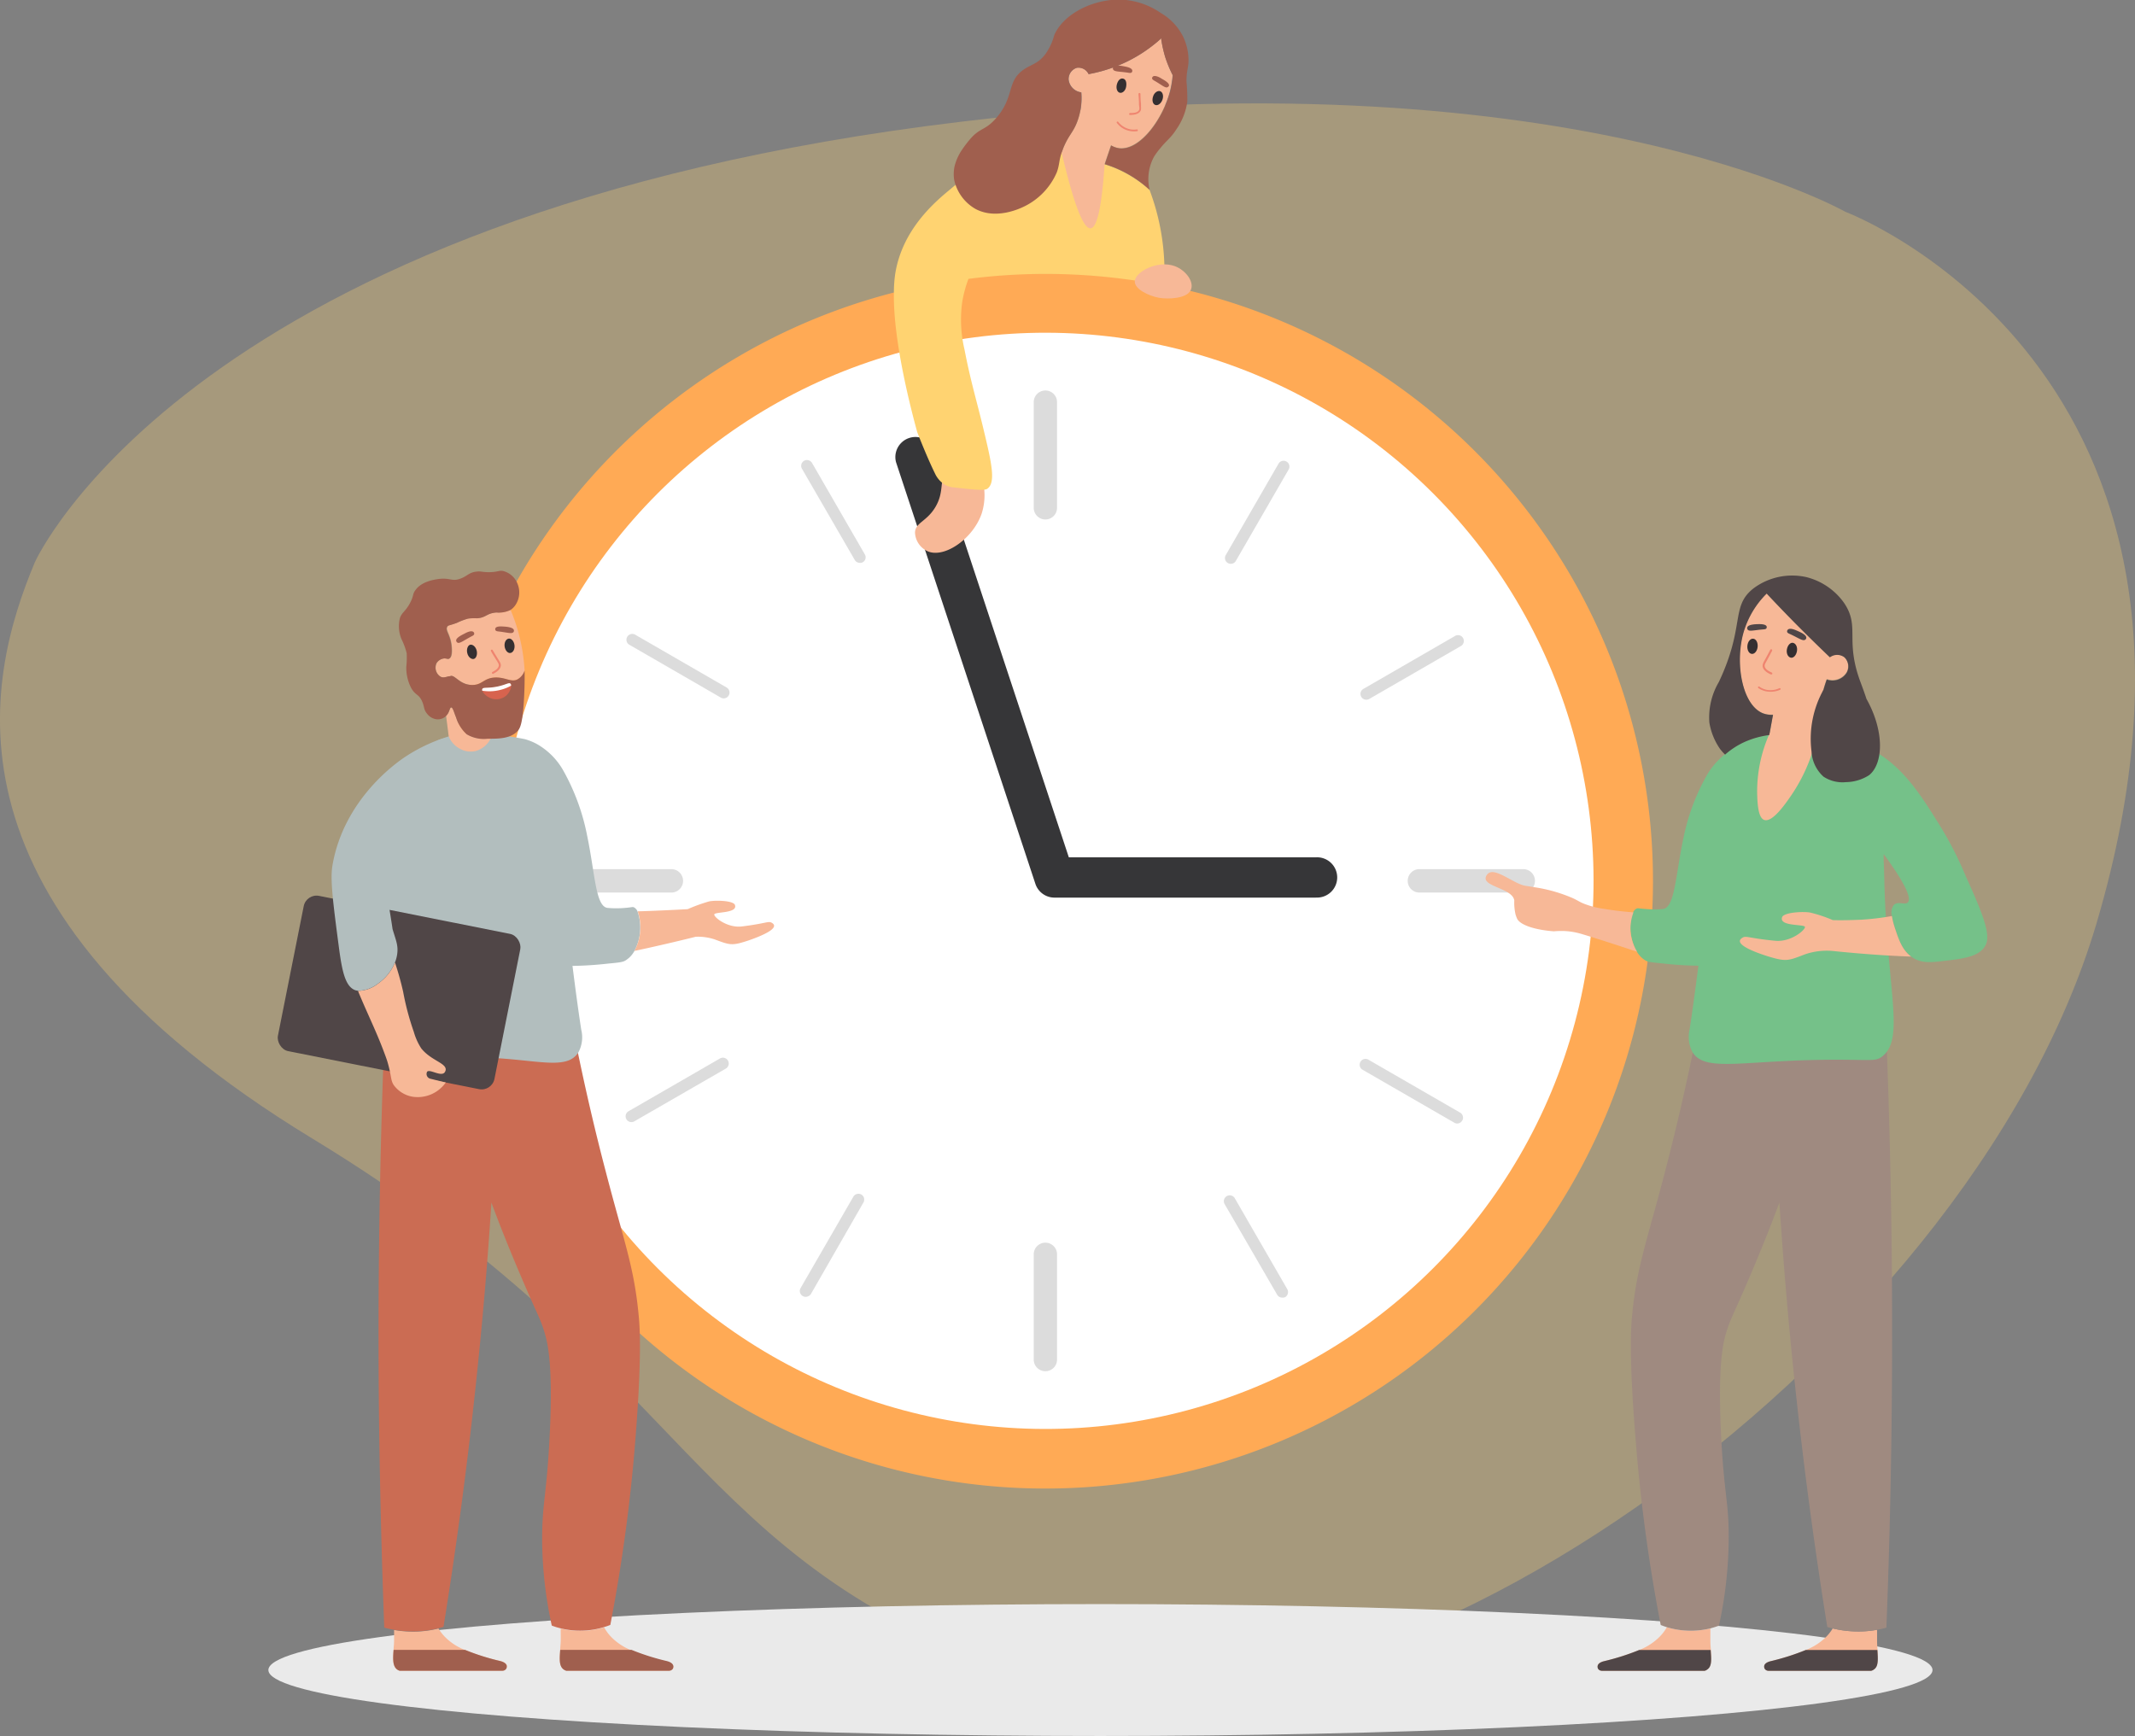 <svg xmlns="http://www.w3.org/2000/svg" viewBox="0 0 336.98 274.03"><rect x="0" y="0" width="336.98" height="274.03" fill="#808080" stroke="none"/><defs><style>.cls-1{isolation:isolate;}.cls-18,.cls-2{fill:#ffd371;}.cls-2{opacity:0.3;}.cls-3{fill:#eaeaea;mix-blend-mode:multiply;}.cls-4{fill:#fa5;}.cls-5{fill:#fff;}.cls-6{fill:#dcdcdc;}.cls-7{fill:#363638;}.cls-8{fill:#f7b897;}.cls-9{fill:#a05f4e;}.cls-10{fill:#cb6c53;}.cls-11{fill:#b2bebe;}.cls-12{fill:#504647;}.cls-13{fill:#352f31;}.cls-14{fill:#ef846f;}.cls-15{fill:#d7634e;}.cls-16{fill:#9f8a80;}.cls-17{fill:#75c189;}</style></defs><g class="cls-1"><g id="Layer_2" data-name="Layer 2"><g id="Option_1" data-name="Option 1"><path class="cls-2" d="M151.89,19.19C246.41,7.93,291.26,33.43,291.26,33.43S356.84,58,330.92,145.71C310.29,215.51,214.56,282,161.58,264.37s-52-48-112.27-84.64-51.59-72.45-43.8-91C5.51,88.73,30.11,33.71,151.89,19.19Z"/><ellipse id="_Path_" data-name="&lt;Path&gt;" class="cls-3" cx="173.69" cy="263.62" rx="131.33" ry="10.41"/><path class="cls-4" d="M260.9,139.05A95.91,95.91,0,1,1,165,43.15a94.08,94.08,0,0,1,11.44.69c1.38.16,2.77.35,4.14.58,1.06.17,2.11.36,3.15.58A95.89,95.89,0,0,1,260.9,139.05Z"/><circle class="cls-5" cx="165" cy="139.04" r="86.52" transform="translate(-49.99 157.4) rotate(-45)"/><path class="cls-6" d="M135.7,88.85a.93.93,0,0,1-.79-.46L126.58,74a.92.92,0,0,1,.33-1.26.93.93,0,0,1,1.26.34l8.33,14.43a.9.9,0,0,1-.34,1.25A.84.84,0,0,1,135.7,88.85Z"/><path class="cls-6" d="M114.22,110.24a.87.87,0,0,1-.46-.13l-14.42-8.33a.9.9,0,0,1-.34-1.25.91.91,0,0,1,1.26-.34l14.42,8.33a.92.92,0,0,1-.46,1.72Z"/><path class="cls-6" d="M99.67,177.13a.92.92,0,0,1-.46-1.72l14.43-8.33a.92.92,0,1,1,.92,1.6L100.13,177A.93.93,0,0,1,99.67,177.13Z"/><path class="cls-6" d="M127.16,204.71a.84.84,0,0,1-.46-.13.91.91,0,0,1-.34-1.25l8.33-14.43a.93.93,0,0,1,1.26-.34.92.92,0,0,1,.33,1.26L128,204.25A1,1,0,0,1,127.16,204.71Z"/><path class="cls-6" d="M202.38,204.83a.91.91,0,0,1-.8-.46L193.25,190a.93.93,0,0,1,1.6-.93l8.33,14.43a.93.93,0,0,1-.34,1.26A1,1,0,0,1,202.38,204.83Z"/><path class="cls-6" d="M230,177.35a.84.84,0,0,1-.46-.13l-14.43-8.33a.92.92,0,1,1,.92-1.59l14.43,8.33a.91.91,0,0,1,.33,1.26A.93.93,0,0,1,230,177.35Z"/><path class="cls-6" d="M215.66,110.45a.91.91,0,0,1-.8-.46.9.9,0,0,1,.34-1.25l14.42-8.33a.92.92,0,1,1,.92,1.59l-14.42,8.33A.88.88,0,0,1,215.66,110.45Z"/><path class="cls-6" d="M194.27,89a.93.93,0,0,1-.46-.12.91.91,0,0,1-.34-1.26l8.33-14.43a.92.92,0,1,1,1.59.93l-8.33,14.42A.91.91,0,0,1,194.27,89Z"/><path class="cls-6" d="M165,82a1.84,1.84,0,0,1-1.84-1.85V63.48a1.84,1.84,0,0,1,3.68,0V80.14A1.84,1.84,0,0,1,165,82Z"/><path class="cls-6" d="M106.1,140.89H89.44a1.85,1.85,0,0,1,0-3.69H106.1a1.85,1.85,0,0,1,0,3.69Z"/><path class="cls-6" d="M165,216.45a1.84,1.84,0,0,1-1.84-1.84V198a1.84,1.84,0,1,1,3.68,0v16.66A1.84,1.84,0,0,1,165,216.45Z"/><path class="cls-6" d="M240.56,140.89H223.9a1.85,1.85,0,0,1,0-3.69h16.66a1.85,1.85,0,0,1,0,3.69Z"/><path class="cls-7" d="M207.67,141.69H166.42a3.17,3.17,0,0,1-3-2.18l-22-66.57a3.17,3.17,0,0,1,6-2l21.28,64.39h39a3.18,3.18,0,1,1,0,6.35Z"/><path class="cls-8" d="M79.88,263.44a.72.72,0,0,1-.59.29H63.08a1.45,1.45,0,0,1-.47-.25c-.65-.54-.6-1.55-.49-3,0-.42.07-.86.08-1.35s0-1.1,0-1.83a17.52,17.52,0,0,0,3,.26,16.23,16.23,0,0,0,4-.49,7.7,7.7,0,0,0,1.5,1.76,9.16,9.16,0,0,0,2.75,1.65A35.86,35.86,0,0,0,79,262.2c.21.05.83.23,1,.66A.71.71,0,0,1,79.88,263.44Z"/><path class="cls-9" d="M62.61,263.48a1.27,1.27,0,0,0,.47.25H79.29a.72.72,0,0,0,.59-.29.71.71,0,0,0,.07-.58c-.16-.43-.79-.6-1-.66a37,37,0,0,1-5.54-1.76H62.12C62,261.93,62,262.94,62.61,263.48Z"/><path class="cls-8" d="M106.18,263.44a.74.74,0,0,1-.59.29H89.38a1.48,1.48,0,0,1-.48-.25c-.66-.54-.59-1.55-.48-3,0-.42.06-.86.08-1.35s0-1.24,0-2.06a12.8,12.8,0,0,0,4.15.33,12.44,12.44,0,0,0,2.7-.52,7.33,7.33,0,0,0,1.63,2,9.26,9.26,0,0,0,2.74,1.65,36,36,0,0,0,5.55,1.76c.19.05.83.23,1,.66A.66.66,0,0,1,106.18,263.44Z"/><path class="cls-9" d="M88.9,263.48a1.3,1.3,0,0,0,.48.25h16.21a.73.73,0,0,0,.59-.29.66.66,0,0,0,.06-.58c-.15-.43-.78-.6-1-.66a37.1,37.1,0,0,1-5.55-1.76H88.42C88.31,261.93,88.25,262.94,88.9,263.48Z"/><path class="cls-10" d="M100.33,226.7a264.53,264.53,0,0,1-4,29.8c-.29.11-.6.23-1,.34a12.44,12.44,0,0,1-2.7.52,12.8,12.8,0,0,1-4.15-.33,9.7,9.7,0,0,1-1.39-.43A65.16,65.16,0,0,1,85.57,243c0-5.81.72-7,1.18-16.2.58-11.32-.32-14.8-.75-16.29-.69-2.38-1.15-2.87-3.71-8.89-2.12-4.94-3.7-9-4.73-11.79q-.82,13-2.24,26.65C73.88,230.54,72.06,244,70,256.81c-.26.07-.53.16-.84.22a16.23,16.23,0,0,1-4,.49,17.52,17.52,0,0,1-3-.26c-.57-.1-1.07-.22-1.51-.34q-.6-15.87-.82-32.37c-.25-21.53.09-42.32.89-62.3l29.64-.35c1.9,9.76,3.83,17.63,5.24,23,2.93,11.27,4.52,15.15,5.23,23C101,209.65,101.29,214.32,100.33,226.7Z"/><path class="cls-11" d="M100.62,143.85a1.3,1.3,0,0,0-.55-.62c-.23-.11-.35,0-1.35.08a15.43,15.43,0,0,1-2.87,0C94,143,93.93,138,92.69,132a34.49,34.49,0,0,0-3.79-10.38,11,11,0,0,0-4.21-4.2,9.2,9.2,0,0,0-1.84-.74c-1.27-.26-2.65-.49-4.14-.65a42.87,42.87,0,0,0-6-.25l-3.41,1a19.73,19.73,0,0,0-7.63,8.49c-1.38,3.11-.9,4.62-1.29,11.42-.52,9.21-1,11.62-1.56,20.36-.17,2.69-.41,7.61,2.5,9.72,1.84,1.34,4,.87,6.75.53,13.52-1.63,20.83,2.62,23.22-1.18a5,5,0,0,0,.45-3.58c-.38-2.46-.85-5.87-1.38-10.07a56.39,56.39,0,0,0,5.66-.37c2.06-.18,2.36-.28,2.71-.49a4,4,0,0,0,1.4-1.49A7.82,7.82,0,0,0,100.62,143.85Z"/><rect class="cls-12" x="45.57" y="144.17" width="34.85" height="24.99" rx="2.06" transform="translate(31.8 -9.28) rotate(11.26)"/><path class="cls-8" d="M70.36,170.87a5.41,5.41,0,0,1-5.18,2.26,4.64,4.64,0,0,1-3.07-1.9c-.47-.8-.3-1.29-.89-3.39-.16-.57-.32-1-.65-1.87-1.23-3.29-2.64-6.07-4.07-9.56a5.25,5.25,0,0,0,3.16-1.14,7.53,7.53,0,0,0,2.68-3.34,47.72,47.72,0,0,1,1.29,4.62,42.35,42.35,0,0,0,1.69,6.35,9.62,9.62,0,0,0,1.17,2.59c1.52,1.91,3.93,2.3,3.86,3.37a.85.85,0,0,1-.22.48c-.65.6-2.31-.63-2.72-.16a.77.77,0,0,0,.15.9.72.72,0,0,0,.33.19C68.33,170.38,69.2,170.6,70.36,170.87Z"/><path class="cls-11" d="M68.54,126.08c-7.53,7.63-8.08,11.07-7.86,12.58,0,.19,1,6,1.28,8,.52,1.76.91,2.54.74,3.88a5.48,5.48,0,0,1-.36,1.38,7.53,7.53,0,0,1-2.68,3.34,5.25,5.25,0,0,1-3.16,1.14,2.71,2.71,0,0,1-.41-.09c-1.59-.55-2.11-3-2.62-6.93-.92-7-1.37-10.52-1-12.76C54.29,126,62.84,120.2,64.06,119.4a26.29,26.29,0,0,1,7.27-3.3Z"/><path class="cls-8" d="M118,148.5c-2.48.81-2.78.69-5.19-.21a8.38,8.38,0,0,0-3-.42q-3.65.91-7.52,1.77l-2.16.47a7.82,7.82,0,0,0,.52-6.26c1.07,0,6.37-.24,7.9-.34a26.28,26.28,0,0,1,3.37-1.22c1-.21,4-.15,4.1.63.35,1.26-3.15,1-3.28,1.41s2.06,2.2,4.37,1.91c3.79-.47,4.14-.88,4.68-.59C123.37,146.52,119.75,147.91,118,148.5Z"/><path class="cls-8" d="M69.51,106.81c.57.31,1,0,1.53-.06.71-.37,1.48,1.33,3.45,1.38,1.64,0,1.82-1.11,3.7-1.18,1.67,0,2.49.83,3.52.28a2.44,2.44,0,0,0,1.09-1.37,28.79,28.79,0,0,0-2.21-9.58,4.29,4.29,0,0,1-2.19.38c-1.59.12-1.62.83-3.07.91a7.4,7.4,0,0,0-1.43.06,10.61,10.61,0,0,0-1.75.67c-1.21.45-1.36.35-1.51.6-.34.55.4,1.15.64,2.78.06.42.25,2-.35,2.27-.29.16-.5-.1-1,0a1.64,1.64,0,0,0-1,.73A1.69,1.69,0,0,0,69.51,106.81Z"/><path class="cls-8" d="M70.41,113c.07.56.35,2.72.41,3.23a3.89,3.89,0,0,0,1.84,2,3.52,3.52,0,0,0,2.35.34,3.8,3.8,0,0,0,2.44-2H77a5.29,5.29,0,0,1-3.34-.7A5.9,5.9,0,0,1,72,113.28c-.36-.88-.52-1.6-.78-1.59S71,112.46,70.41,113Z"/><path class="cls-9" d="M64.19,103.11a13.07,13.07,0,0,1-.06,2.12,6.93,6.93,0,0,0,.8,3.43c.66,1.12,1.16.89,1.67,2,.41.89.23,1.28.77,1.95a2.26,2.26,0,0,0,1.6.94,1.92,1.92,0,0,0,1.28-.39,1.21,1.21,0,0,0,.16-.16c.56-.56.54-1.31.8-1.33s.42.71.78,1.59a5.9,5.9,0,0,0,1.67,2.65,5.29,5.29,0,0,0,3.34.7h.45c1.66,0,3.23-.14,4.24-1.21.36-.39.77-1,1-4.77.12-2,.13-3.59.11-4.78a2.44,2.44,0,0,1-1.09,1.37c-1,.55-1.85-.32-3.52-.28-1.88.07-2.06,1.22-3.7,1.18-2,0-2.74-1.75-3.45-1.38-.51,0-1,.37-1.53.06a1.69,1.69,0,0,1-.64-2.09,1.64,1.64,0,0,1,1-.73c.53-.14.74.12,1,0,.6-.31.41-1.85.35-2.27-.24-1.63-1-2.23-.64-2.78.15-.25.3-.15,1.51-.6a10.61,10.61,0,0,1,1.75-.67,7.4,7.4,0,0,1,1.43-.06c1.45-.08,1.48-.79,3.07-.91a4.29,4.29,0,0,0,2.19-.38,2.75,2.75,0,0,0,.9-.92,3.57,3.57,0,0,0,.25-3.25,3.31,3.31,0,0,0-2.25-2c-.68-.14-.82.16-2.21.18-1.2,0-1.26-.18-2-.09-1.27.13-1.46.76-2.7,1.16s-1.51-.21-3.26,0c-.78.12-2.7.38-3.69,1.76-.51.68-.22.9-.91,2.14s-1.18,1.34-1.52,2.21a5.25,5.25,0,0,0,.26,3.45A10.85,10.85,0,0,1,64.19,103.11Z"/><path class="cls-13" d="M79.65,102.07c.1.63.52,1.09.94,1s.7-.63.61-1.26-.52-1.09-.94-1S79.56,101.44,79.65,102.07Z"/><path class="cls-13" d="M73.75,103.08c.14.62.6,1,1,.94s.64-.69.49-1.31-.61-1-1-.94S73.6,102.46,73.75,103.08Z"/><path class="cls-9" d="M72,101.16c-.08-.51,1.06-1,1.39-1.18s1-.49,1.33-.23a.36.36,0,0,1,.13.29c0,.2-.25.32-.35.37-1.37.71-2,1.28-2.34,1A.44.44,0,0,1,72,101.16Z"/><path class="cls-14" d="M77.83,106.37a.17.17,0,0,1-.17-.09.16.16,0,0,1,.07-.21c.38-.19,1-.57,1-1.07,0-.17-.07-.3-.36-.77l-.07-.1c-.35-.57-.63-1-.81-1.35a.15.15,0,0,1,.06-.21.15.15,0,0,1,.21.05c.18.31.46.77.81,1.34l.06.1c.31.49.42.67.42.94,0,.67-.75,1.13-1.19,1.35Z"/><path class="cls-9" d="M81.11,99.47c-.1-.48-1.3-.55-1.65-.57s-1.08-.08-1.26.26a.34.34,0,0,0,0,.31c.08.16.33.19.44.2,1.46.16,2.19.46,2.43.07A.37.37,0,0,0,81.11,99.47Z"/><path class="cls-15" d="M80.67,108.23a.43.43,0,0,1,0,.16s0,0,0,.07a2.52,2.52,0,0,1-.89,1.44,2.44,2.44,0,0,1-1.85.45,2.67,2.67,0,0,1-1.63-1,1,1,0,0,1-.16-.3.4.4,0,0,1,0-.26c.13-.34.86-.07,2.45-.41,1.31-.28,1.78-.68,2-.44A.43.43,0,0,1,80.67,108.23Z"/><path class="cls-5" d="M80.67,108.23a6.67,6.67,0,0,1-1.69.67,7,7,0,0,1-2.86.13.4.4,0,0,1,0-.26c.13-.34.86-.07,2.45-.41,1.31-.28,1.78-.68,2-.44A.43.43,0,0,1,80.67,108.23Z"/><path class="cls-8" d="M295.83,263.49a1.58,1.58,0,0,1-.48.25H279.14a.73.73,0,0,1-.59-.29.76.76,0,0,1-.07-.58c.17-.43.79-.6,1-.65a38.35,38.35,0,0,0,5.55-1.77,9.18,9.18,0,0,0,2.75-1.65,7.15,7.15,0,0,0,1.49-1.75,16.85,16.85,0,0,0,4,.48,15.89,15.89,0,0,0,3-.26c0,.73,0,1.34,0,1.84s.05.93.07,1.34C296.42,261.94,296.48,263,295.83,263.49Z"/><path class="cls-12" d="M295.83,263.49a1.3,1.3,0,0,1-.48.25H279.14a.73.73,0,0,1-.59-.29.71.71,0,0,1-.07-.58c.16-.43.8-.6,1-.65a37.15,37.15,0,0,0,5.55-1.77h11.29C296.42,261.94,296.49,263,295.83,263.49Z"/><path class="cls-8" d="M269.53,263.49a1.45,1.45,0,0,1-.47.25H252.85a.76.76,0,0,1-.6-.29.74.74,0,0,1-.06-.58c.15-.43.79-.6,1-.65a38.35,38.35,0,0,0,5.55-1.77,9.16,9.16,0,0,0,2.74-1.65,7.34,7.34,0,0,0,1.62-1.95,12.69,12.69,0,0,0,2.7.52,12.89,12.89,0,0,0,4.16-.32c0,.82,0,1.51,0,2.06s.05.93.08,1.34C270.12,261.94,270.19,263,269.53,263.49Z"/><path class="cls-12" d="M269.53,263.49a1.27,1.27,0,0,1-.47.25H252.85a.74.74,0,0,1-.6-.29.69.69,0,0,1-.06-.58c.16-.43.79-.6,1-.65a37.53,37.53,0,0,0,5.55-1.77H270C270.13,261.94,270.19,263,269.53,263.49Z"/><path class="cls-16" d="M298.56,224.57q-.19,16.49-.82,32.36a14.1,14.1,0,0,1-1.5.34,15.89,15.89,0,0,1-3,.26,16.85,16.85,0,0,1-4-.48c-.3-.08-.58-.15-.83-.23-2.06-12.81-3.87-26.27-5.32-40.35-.94-9.12-1.67-18-2.24-26.65-1,2.75-2.61,6.85-4.72,11.8-2.56,6-3,6.51-3.72,8.88-.43,1.5-1.32,5-.75,16.29.47,9.2,1.24,10.39,1.19,16.21a65.81,65.81,0,0,1-1.54,13.62c-.38.13-.84.29-1.38.43a12.89,12.89,0,0,1-4.16.32,12.69,12.69,0,0,1-2.7-.52c-.35-.11-.67-.23-.95-.34a260.12,260.12,0,0,1-4-29.79c-1-12.39-.7-17.05-.54-18.8.71-7.82,2.29-11.69,5.23-23,1.41-5.41,3.33-13.28,5.23-23l29.64.35C298.48,182.24,298.82,203,298.56,224.57Z"/><path class="cls-17" d="M313.35,149.28c-1,1.76-3.47,2.05-6.57,2.41-2,.23-3.46.4-4.91-.54l-.22-.16c-1.43-1.05-2-2.71-2.53-4.41a12.6,12.6,0,0,1-.51-2,2,2,0,0,1,.29-1.71c.66-.7,1.8.07,2.24-.44.87-1-2.2-5.41-3.83-7.6,0,.31,0,.63,0,.94.09,2,.1,3.21.13,4.17.5,16.78,3.18,24-.33,26.8-1,.81-1.67.55-6.76.54-14.85-.06-21.13,2.15-23.21-1.19a5.13,5.13,0,0,1-.46-3.58c.38-2.46.85-5.86,1.39-10.07a55.42,55.42,0,0,1-5.66-.36c-2.07-.19-2.36-.27-2.72-.48a3.89,3.89,0,0,1-1.34-1.39c-1.23-2-1.27-5.08-.53-6.32a1.21,1.21,0,0,1,.49-.47c.24-.11.36,0,1.37.06a15.53,15.53,0,0,0,2.86,0c1.82-.36,1.92-5.27,3.15-11.1a33.55,33.55,0,0,1,3.78-10.13,11.9,11.9,0,0,1,2.56-3l0,0,.17-.14a12.4,12.4,0,0,1,3.08-2,14,14,0,0,1,4.16-1.13,28.94,28.94,0,0,1,7.34-.11,21.8,21.8,0,0,1,7.24,1.76,17.33,17.33,0,0,1,2.42,1.28c4.36,2.75,6.93,6.89,9.81,11.52a56.08,56.08,0,0,1,4,7.84C313.06,144.48,314.29,147.63,313.35,149.28Z"/><path class="cls-8" d="M301.65,151c-2-.07-4-.18-6.07-.33s-4.23-.34-6.26-.55a10.59,10.59,0,0,0-4.45.53c-2.6,1-2.92,1.18-5.66.36-1.9-.58-5.9-2-4.17-3,.59-.35,1,.1,5.13.49,2.53.26,4.85-1.77,4.71-2.2s-4-.06-3.62-1.45c.13-.85,3.38-1,4.45-.8a21.63,21.63,0,0,1,3.57,1.19c1.37.05,2.86,0,4.45-.06a42.45,42.45,0,0,0,4.88-.58,12.6,12.6,0,0,0,.51,2C299.68,148.28,300.22,149.94,301.65,151Z"/><path class="cls-8" d="M291.46,106.12a2.64,2.64,0,0,1-3.13,1.06A25,25,0,0,0,287,112.6a23.67,23.67,0,0,0-.18,3.24,26.79,26.79,0,0,1-4.15,9.79c-.88,1.27-2.92,4.24-4.21,3.8-1-.34-1.08-2.78-1.12-4.27a22.48,22.48,0,0,1,1.87-9.17c.05-.14.11-.26.16-.4.15-.93.29-1.86.44-2.79a3.84,3.84,0,0,1-1.52-.21c-3.32-1.24-4.52-7.83-3.15-12.73a14.21,14.21,0,0,1,3.67-6.2q2.17,2.32,4.52,4.7c1.84,1.86,3.67,3.65,5.46,5.36a1.91,1.91,0,0,1,2.29,0A2,2,0,0,1,291.46,106.12Z"/><path class="cls-13" d="M277.42,102.09c-.06.66-.47,1.17-.92,1.13s-.76-.61-.7-1.28.47-1.16.92-1.12S277.48,101.43,277.42,102.09Z"/><path class="cls-13" d="M283.62,102.81c-.12.65-.57,1.12-1,1s-.7-.68-.58-1.33.57-1.12,1-1S283.74,102.16,283.62,102.81Z"/><path class="cls-12" d="M285.1,100.7c.06-.54-1.16-1-1.51-1.16s-1.1-.45-1.4-.15a.36.36,0,0,0-.12.31c0,.2.28.31.39.36,1.46.66,2.12,1.22,2.49.9A.37.37,0,0,0,285.1,100.7Z"/><path class="cls-14" d="M279.56,106.46h-.05c-.47-.2-1.27-.64-1.31-1.34,0-.28.09-.47.38-1l.06-.11c.34-.61.6-1.11.77-1.44a.19.19,0,0,1,.22-.07.18.18,0,0,1,.07.23c-.17.32-.43.83-.77,1.44l-.06.11c-.28.5-.35.64-.34.82,0,.52.71.89,1.11,1.06a.17.17,0,0,1,.09.21A.16.16,0,0,1,279.56,106.46Z"/><path class="cls-12" d="M275.78,99.05c.12-.5,1.36-.52,1.73-.53s1.13,0,1.31.32a.39.39,0,0,1,0,.32c-.09.17-.36.18-.47.19-1.52.11-2.3.4-2.53,0A.41.41,0,0,1,275.78,99.05Z"/><path class="cls-12" d="M294.6,110.33c-.23-.7-.53-1.55-.94-2.64-2.53-6.76,0-8.75-2.65-12.59a10.4,10.4,0,0,0-5.9-4,10.21,10.21,0,0,0-8.31,1.75c-3.72,2.88-1.29,5.89-5.5,14.8a11,11,0,0,0-1.5,6.41,10.14,10.14,0,0,0,1.69,4.17,8.25,8.25,0,0,0,.79.89,12.4,12.4,0,0,1,3.08-2,13.87,13.87,0,0,1,3.89-1.09l.6-3.19a3.84,3.84,0,0,1-1.52-.21c-3.32-1.24-4.52-7.83-3.15-12.73a14.21,14.21,0,0,1,3.67-6.2q2.17,2.32,4.52,4.7c1.84,1.86,3.67,3.65,5.46,5.36a1.91,1.91,0,0,1,2.29,0,2,2,0,0,1,.34,2.45,2.64,2.64,0,0,1-3.13,1.06c-.17.48-.34,1-.5,1.58a15.89,15.89,0,0,0-1.91,9.75,5.77,5.77,0,0,0,1.9,4,5.44,5.44,0,0,0,3.54.86,6.92,6.92,0,0,0,3.64-1.09C297.23,120.61,297.51,115.53,294.6,110.33Z"/><path class="cls-14" d="M279.4,109.19a3.63,3.63,0,0,1-.64-.06,3.38,3.38,0,0,1-1.25-.53.16.16,0,0,1,0-.2.15.15,0,0,1,.2,0,3,3,0,0,0,1.14.49,3.26,3.26,0,0,0,2-.26.14.14,0,0,1,.18.07.12.12,0,0,1-.06.18A3.61,3.61,0,0,1,279.4,109.19Z"/><path class="cls-8" d="M258.39,150.24c-4-1.34-7.07-2.31-8.62-2.77a11.7,11.7,0,0,0-2.22-.46,12.06,12.06,0,0,0-2.29,0c-3-.22-5.34-1-5.81-2a6.57,6.57,0,0,1-.24-.65,8.16,8.16,0,0,1-.2-2.22c-.28-1.85-4.53-2.13-4.53-3.5a1.11,1.11,0,0,1,.51-.83c1.18-.77,4,1.7,5.7,2l2,.32a24.33,24.33,0,0,1,5.59,1.66c1,.48,1,.58,1.87.92a14.54,14.54,0,0,0,3.1.77c1.16.19,2.71.4,4.57.54a7.65,7.65,0,0,0-.48,2.83A7.39,7.39,0,0,0,258.39,150.24Z"/><path class="cls-8" d="M154.86,75.05a9.46,9.46,0,0,1,.07,6.06c-1.37,3.92-5.81,7-8.44,5.94a3.39,3.39,0,0,1-2.07-3c.07-1.56,1.81-1.71,3.17-3.93,1.59-2.6.52-4.5,1.89-5.57C150.21,74,151.66,73.66,154.86,75.05Z"/><path class="cls-18" d="M183.74,45a36.76,36.76,0,0,0-2.29-15,18.46,18.46,0,0,0-3.8-2.69,18,18,0,0,0-3.26-1.36l-7.06-2.07a23.55,23.55,0,0,0-6.34.44,24.89,24.89,0,0,0-10.93,5.5c-2.29,1.89-7.63,6.27-8.76,13.39a20.07,20.07,0,0,0-.21,3c-.15,7.84,2.94,19.28,3.68,22,.17.44,1.56,4,2.8,6.52a4.07,4.07,0,0,0,1.59,1.8,3.57,3.57,0,0,0,1.39.41c3.22.36,4.83.53,5.29.21,1.38-1,.66-4.1-.61-9.41-1.12-4.68-2-7.42-3-12.58a20.42,20.42,0,0,1-.37-7.39,18.8,18.8,0,0,1,1-3.75,95.58,95.58,0,0,1,23.65-.09l.86.11c1.1.14,2.2.29,3.28.47S182.7,44.78,183.74,45Z"/><path class="cls-8" d="M168.68,12.57a2.29,2.29,0,0,0,2,2,10.55,10.55,0,0,1-.7,4.79c-.64,1.58-1.28,1.95-2.09,3.89a7.4,7.4,0,0,0-.31.89q2.83,12.06,4.56,11.9,1.55-.14,2.21-10.18c.14-.41.81-2.37,1-2.94a3.22,3.22,0,0,0,1.34.46c3.29.3,6.86-4.64,8-9.11a16.42,16.42,0,0,0,.39-2.42A17.39,17.39,0,0,1,183.91,9a21.3,21.3,0,0,1-.61-2.7.5.5,0,0,1,0,.12c0-.13,0-.26,0-.38-.42.39-.9.79-1.45,1.21A22.35,22.35,0,0,1,175,10.89a22.88,22.88,0,0,1-3.18.81,1.76,1.76,0,0,0-1.85-1A1.86,1.86,0,0,0,168.68,12.57Z"/><path class="cls-13" d="M182,15.22c-.21.6-.06,1.21.35,1.35s.9-.22,1.12-.82.06-1.2-.34-1.35S182.17,14.63,182,15.22Z"/><path class="cls-13" d="M176.28,13.33c-.16.62.05,1.21.46,1.31s.89-.3,1-.92,0-1.2-.47-1.31S176.44,12.72,176.28,13.33Z"/><path class="cls-9" d="M175.69,10.61c.24-.45,1.46-.19,1.82-.12s1.11.22,1.2.61a.36.36,0,0,1-.07.31c-.13.15-.39.1-.51.08-1.51-.24-2.33-.13-2.46-.59A.37.37,0,0,1,175.69,10.61Z"/><path class="cls-14" d="M178.33,18.15a.15.15,0,0,1-.11-.16.16.16,0,0,1,.16-.15c.42,0,1.16,0,1.39-.46.09-.15.08-.3,0-.85v-.12c0-.67-.06-1.22-.08-1.57a.16.16,0,0,1,.15-.16.16.16,0,0,1,.17.15c0,.35,0,.89.08,1.56v.12c0,.57.05.78-.08,1-.32.58-1.19.64-1.68.63Z"/><path class="cls-9" d="M184.51,13.53c.1-.48-1-1-1.27-1.18s-1-.51-1.26-.27a.36.36,0,0,0-.14.27c0,.19.23.31.33.37,1.27.72,1.81,1.3,2.18,1A.46.46,0,0,0,184.51,13.53Z"/><path class="cls-14" d="M179.43,20.71a3.37,3.37,0,0,1-3.12-1.27.14.14,0,1,1,.21-.17,3.19,3.19,0,0,0,1.66,1.09,2.9,2.9,0,0,0,1.21.07.15.15,0,1,1,0,.28Z"/><path class="cls-9" d="M183.18,23.34a12.48,12.48,0,0,0-1,1.34,7.37,7.37,0,0,0-.73,5.28,18.56,18.56,0,0,0-5.16-3.35c-.66-.28-1.29-.51-1.9-.7.33-1,.66-2,1-2.94a3.54,3.54,0,0,0,1.34.46c3.29.3,6.85-4.65,8-9.11a15,15,0,0,0,.39-2.42A20.13,20.13,0,0,1,183.91,9a19.69,19.69,0,0,1-.61-2.7s0,.09,0,.12a2.48,2.48,0,0,1,0-.38l-.69.61A23,23,0,0,1,175,10.89a22.88,22.88,0,0,1-3.18.81,1.78,1.78,0,0,0-1.85-1,1.86,1.86,0,0,0-1.32,1.89,2.31,2.31,0,0,0,2,2,10.67,10.67,0,0,1-.7,4.79c-.63,1.59-1.27,1.95-2.09,3.89-.13.34-.23.62-.31.89-.44,1.3-.3,1.84-.76,3.07a10.69,10.69,0,0,1-5.13,5.36c-.66.32-4.46,2.15-7.73.37a7,7,0,0,1-3.33-4.58,5.91,5.91,0,0,1,.07-2.15,8.07,8.07,0,0,1,1-2.33,17.62,17.62,0,0,1,1.25-1.7c1.72-2.12,2.45-1.49,4.2-3.43,3-3.36,1.77-5.72,4.19-7.59,1.36-1.06,2.46-1,3.69-2.64a9.11,9.11,0,0,0,1.4-3c1.48-3.4,6.2-5.71,10.5-5.6a11.85,11.85,0,0,1,6.33,2.12,8.92,8.92,0,0,1,3.5,3.71,8.61,8.61,0,0,1,.85,3.32c.09,1.53-.3,1.76-.31,3.75a30.48,30.48,0,0,1,.13,3.21,10,10,0,0,1-1.73,4.37C184.77,21.82,184.22,22.07,183.18,23.34Z"/><path class="cls-8" d="M182.89,47c-1.61-.31-3.78-1.35-3.78-2.55,0-1.55,3.66-3.45,6.34-2.43,1.7.64,3.12,2.49,2.48,3.8S184.45,47.27,182.89,47Z"/></g></g></g></svg>